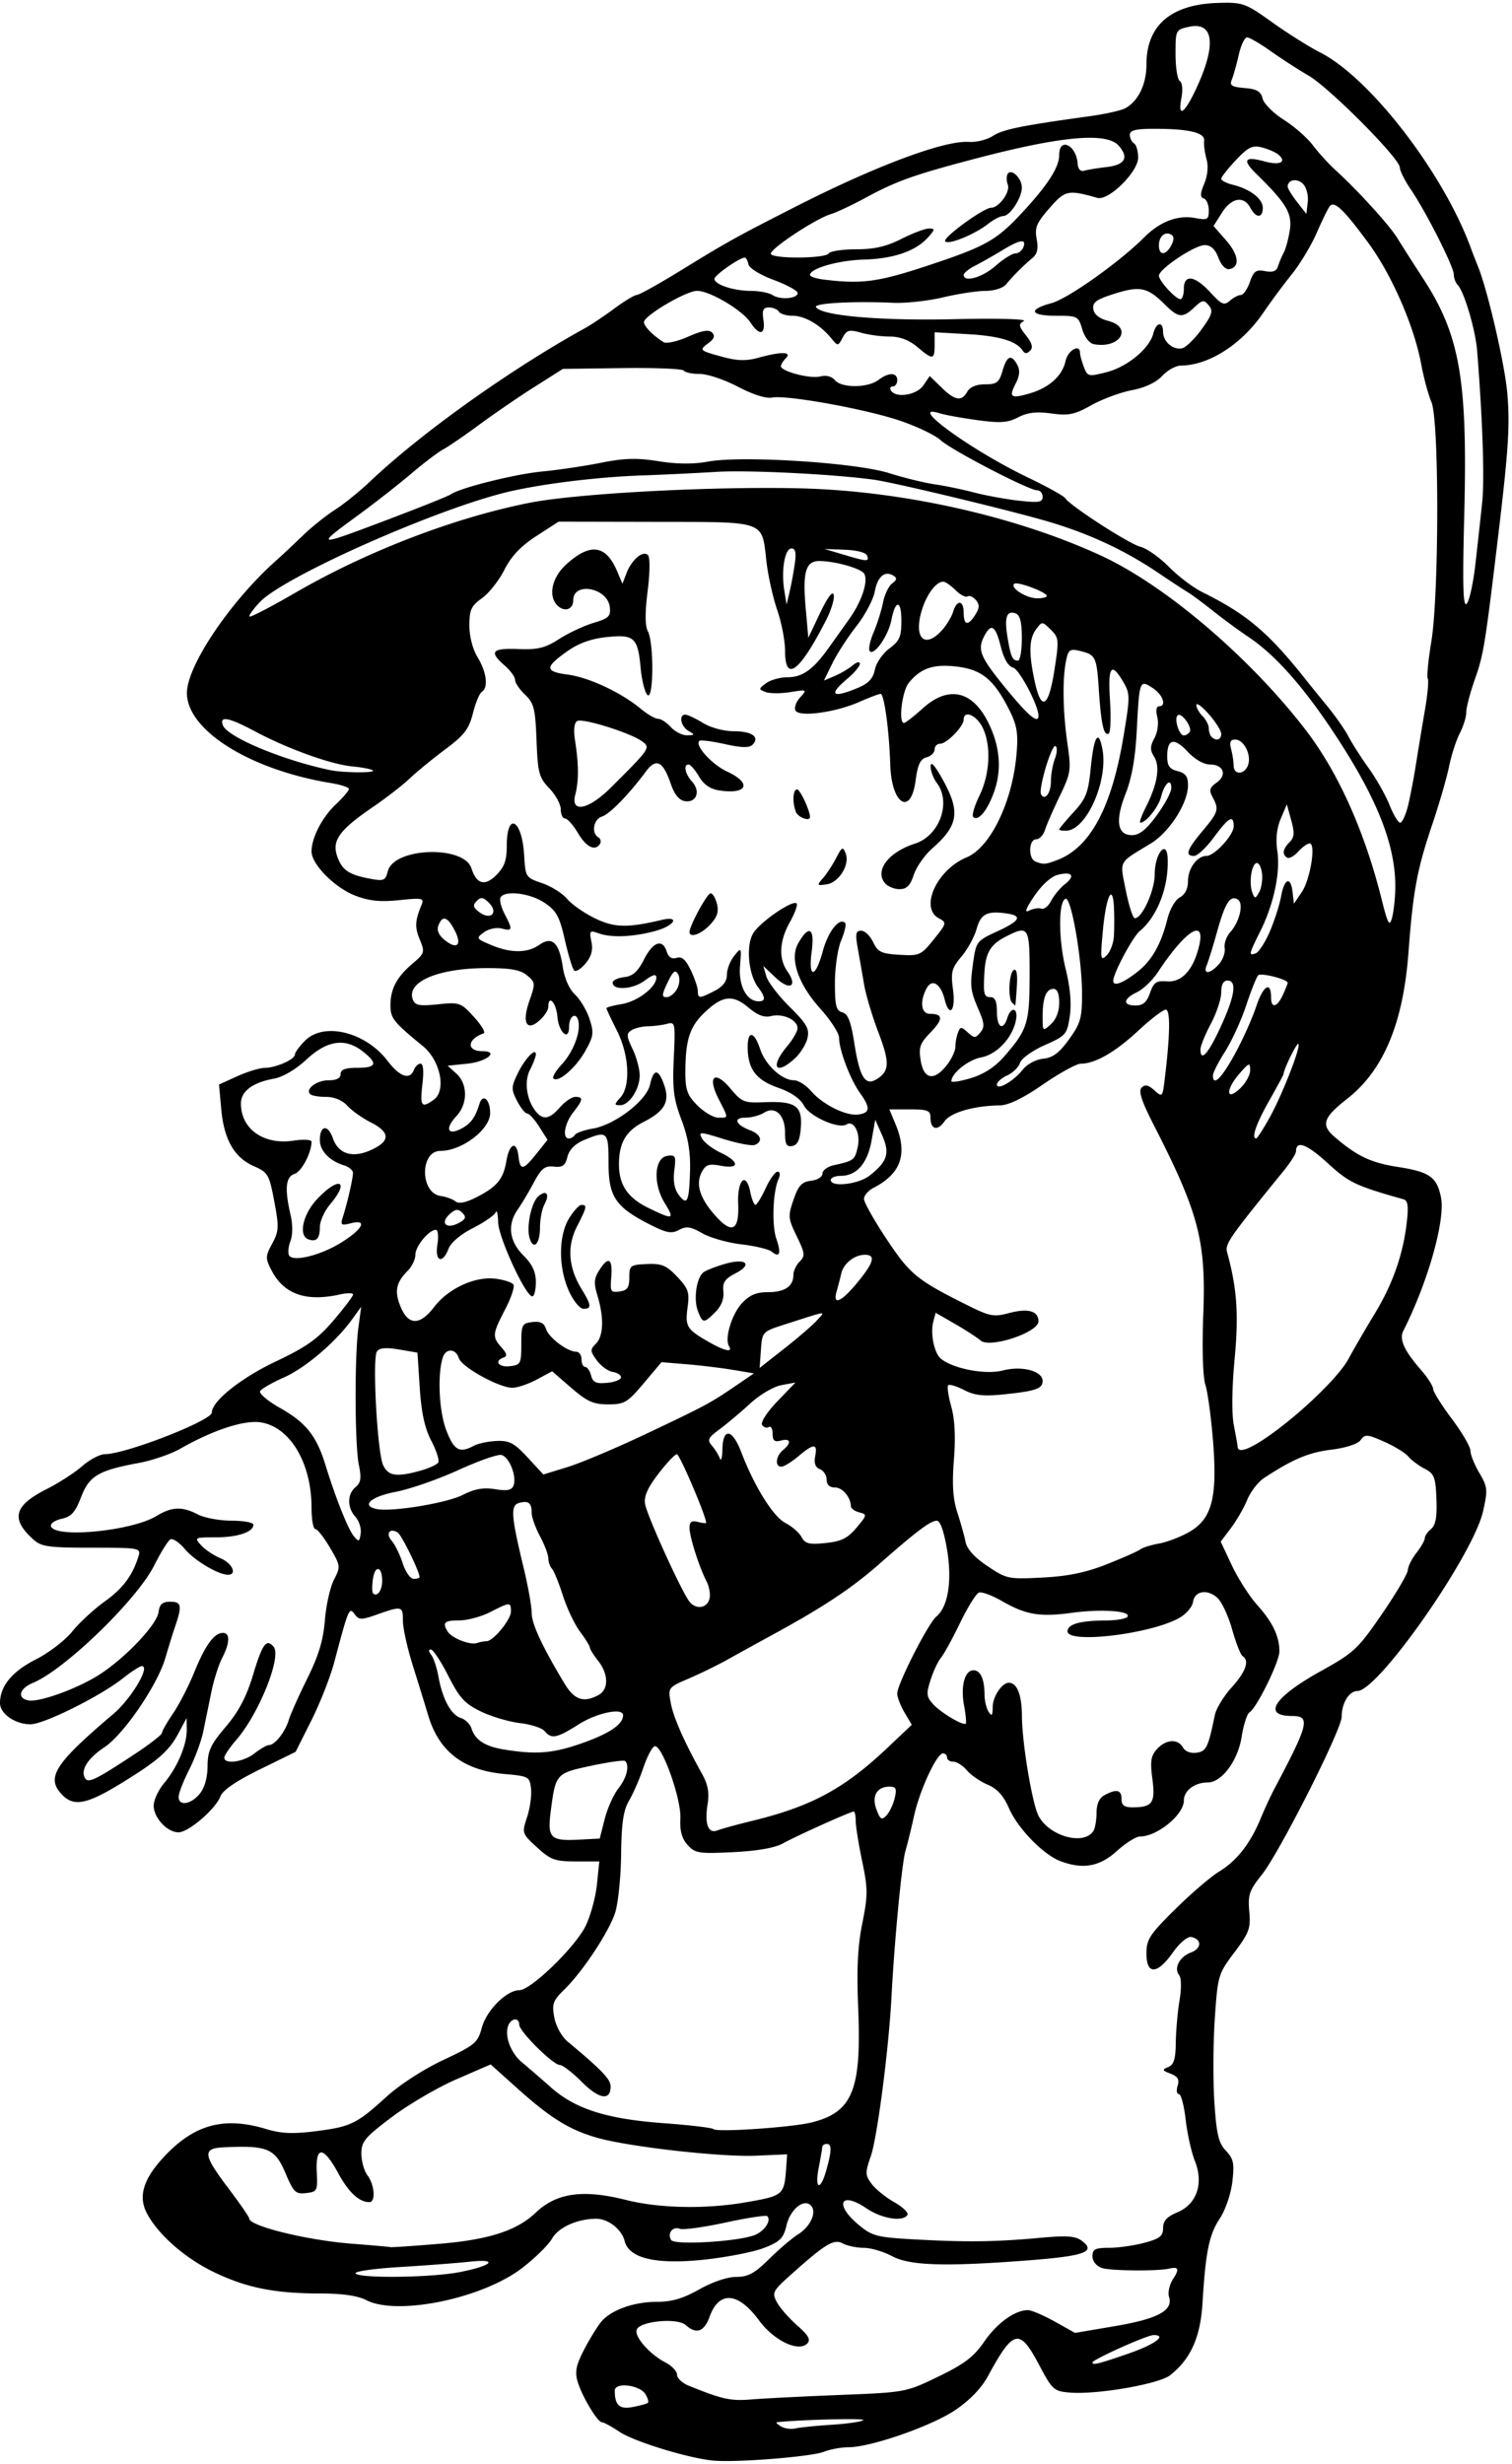 <?xml version="1.0"?>
<svg xmlns="http://www.w3.org/2000/svg" width="341.25" height="555.938" viewBox="0 0 341.25 555.938">
  <path d="M161.25 555.218c-5.423-.413-18.064-4.26-21.459-6.53-1.748-1.17-3.506-2.125-3.908-2.125-1.03 0-4.59-5.96-5.542-9.275-.628-2.192-.296-3.73 1.577-7.299 1.305-2.486 3.051-5.293 3.88-6.238 2.28-2.599 7.34-4.376 12.456-4.376 3.364 0 5.915-.75 9.57-2.812 2.958-1.67 6.344-2.813 8.331-2.813 2.687 0 4.152-.795 7.424-4.031 2.243-2.217 5.205-4.737 6.584-5.6 2.805-1.756 4.259-5.072 2.843-6.488-1.614-1.614-4.632.855-5.493 4.494-.686 2.901-1.439 3.66-5.02 5.065-2.316.91-8.324 2.1-13.35 2.644-10.988 1.192-17.173-.226-18.161-4.164-.667-2.658-3.713-5.047-6.425-5.04-4.23.012-8.504 1.921-9.933 4.438-.808 1.424-3.852 4.421-6.764 6.662-8.98 6.907-28.215 10.87-35.21 7.254-1.894-.98-5.354-1.486-10.182-1.49-10.431-.006-16.726-1.256-24.113-4.785-6.542-3.125-12.674-8.497-15.21-13.324-1.974-3.76-.827-7.64 3.714-12.566 6.887-7.472 13.65-9.336 23.275-6.415 3.292.999 5.98 1.116 11.033.482 7.991-1.004 9.342-1.657 16.02-7.752 2.993-2.73 8.39-6.225 12.864-8.327 7.146-3.358 7.778-3.887 8.69-7.27 1.06-3.94 5.59-8.474 8.465-8.474 2.599 0 12.682-9.78 14.982-14.533 1.1-2.274 2.243-6.473 2.538-9.332l.536-5.198h-5.3c-4.716 0-5.684-.35-8.757-3.167-3.418-3.131-3.442-3.207-2.248-6.825.664-2.012 1.065-4.912.89-6.443-.304-2.676-.532-2.803-5.94-3.282-9.277-.82-14.804-5.039-17.24-13.155-.685-2.287-2.255-7.37-3.488-11.293-1.233-3.924-2.242-8.46-2.242-10.079 0-3.385-.222-3.443-5.727-1.501-3.713 1.31-4.189 1.305-5.183-.055-1.211-1.656-1.365-1.291-4.571 10.8-.889 3.352-3.219 9.286-5.178 13.187l-3.563 7.094-8.086 3.97c-5.351 2.626-8.36 4.686-8.893 6.089-1.095 2.881-7.187 8.098-9.456 8.098-2.544 0-5.592-3.283-5.592-6.022 0-1.25 1.06-3.532 2.356-5.073 2.973-3.533 5.156-8.7 5.102-12.078l-.041-2.609-1.744 3.282c-2.183 4.106-4.493 6.163-12.491 11.12-8.067 5-11.082 5.668-13.71 3.04-3.915-3.915-2.013-6.972 11.435-18.38 4.02-3.409 8.41-10.78 6.421-10.78-.451 0-2.352 1.216-4.223 2.704-5.126 4.073-17.875 10.42-20.93 10.42-3.448 0-6.863-2.382-6.863-4.787 0-3.81 2.722-7.13 8.056-9.83 2.935-1.484 6.633-4.313 8.219-6.287 1.586-1.973 4.883-5.024 7.327-6.78 4.17-2.997 6.319-5.875 7.675-10.284.554-1.802.143-1.875-10.563-1.875-9.802 0-11.387-.224-13.201-1.865-5.166-4.672-4.368-7.634 3.068-11.385 2.688-1.357 6.274-3.677 7.967-5.155 1.694-1.48 4.014-2.694 5.156-2.701 4.714-.027 24.108-7.589 24.108-9.4 0-2.544 6.57-7.79 14.401-11.5 6.975-3.305 9.469-5.075 13.049-9.266 2.434-2.85 4.426-5.485 4.426-5.857 0-.372-1.372-.371-3.047.002-7.573 1.685-12.578-.08-15.332-5.404-1.444-2.792-1.435-3.182.13-6.09 1.511-2.805 1.555-3.727.459-9.54-1.145-6.064-1.41-6.52-4.618-7.935-4.417-1.95-6.724-5.99-7.348-12.87l-.503-5.541 4.114-1.866c2.262-1.027 5.043-1.876 6.179-1.887 2.571-.026 6.84-1.915 6.84-3.027 0-.456 1.036-1.865 2.302-3.13 4.258-4.259 13.634-1.95 18.618 4.584 2.748 3.603 5.024 4.379 5.929 2.02.297-.773.975-1.406 1.507-1.406.61 0 .763 1.731.413 4.688-.586 4.949-.193 5.466 2.601 3.423 2.84-2.077 1.448-8.84-2.483-12.06-6.664-5.459-7.324-6.288-7.324-9.204 0-3.718 1.414-6.388 4.996-9.43 2.712-2.304 2.795-2.577 1.632-5.384-1.172-2.828-1.1-4.256.396-7.888.612-1.487.152-1.582-5.038-1.04-4.27.446-6.767.193-9.898-1.002-4.637-1.771-9.9-7.076-9.9-9.978 0-3.092 2.4-7.735 5.509-10.66 1.61-1.514 2.928-3.06 2.928-3.433 0-.374-1.793-.972-3.984-1.329-18.31-2.983-32.579-11.894-32.579-20.346 0-6.102 9.737-20.584 20.008-29.759 1.465-1.308 4.256-3.92 6.2-5.803 1.946-1.882 5.177-4.468 7.18-5.746 2.004-1.278 5.587-4.168 7.961-6.42 11.507-10.92 31.646-25.282 48.469-34.567 1.401-.773 4.4-2.777 6.662-4.453 2.263-1.675 4.534-3.046 5.048-3.046.513 0 4.985-2.492 9.937-5.537 10.573-6.5 12.279-7.448 25.88-14.376 18.049-9.193 33.588-15.002 39.133-14.63 1.68.114 4.123-.495 5.43-1.35 2.23-1.463 6.488-2.33 21.782-4.437 3.49-.48 7.122-1.289 8.07-1.796 2.944-1.576 4.803-5.416 4.803-9.92 0-8.822 5.567-13.569 16.255-13.86 5.514-.15 6.066.05 12.148 4.394 3.505 2.503 8.356 5.555 10.781 6.781 11.215 5.673 27.725 27.043 33.954 43.95.38 1.03 1.16 3.044 1.735 4.473 2.143 5.337 5.942 21.716 6.54 28.194.667 7.238.314 12.872-2.035 32.489-2.952 24.658-3.296 26.775-5.233 32.256-1.077 3.045-1.96 6.42-1.963 7.5-.003 1.08-.661 3.22-1.463 4.756-.8 1.536-1.89 4.91-2.422 7.5-.531 2.588-2.225 8.432-3.763 12.986-3.472 10.28-4.357 15.037-5.405 29.037-1.193 15.943-5.643 26.547-13.825 32.95-5.412 4.234-5.973 5.903-2.882 8.571 5.032 4.344 8.218 5.862 14.287 6.807 7.193 1.12 8.819 2.258 9.756 6.83 1.04 5.075-2.914 19.124-8.48 30.125-.985 1.948.142 4.444 4.027 8.917 1.472 1.694 2.68 3.592 2.685 4.219.006.627 1.904 3.662 4.22 6.746 2.314 3.083 4.208 6.329 4.208 7.212s.904 3.137 2.009 5.01c1.855 3.145 1.92 3.8.842 8.614-2.212 9.887-23.647 40.552-28.365 40.58-1.885.01-3.547 2.728-3.552 5.806-.005 2.921-14.031 30.653-18.043 35.672-2.802 3.507-3.148 4.523-2.808 8.254.345 3.797-.016 4.79-3.358 9.238-3.657 4.867-3.761 5.218-4.425 14.95-.373 5.481-.417 13.946-.098 18.81.478 7.277.94 9.227 2.605 11 1.733 1.844 1.941 2.854 1.448 7.02-.325 2.739-1.562 6.356-2.83 8.272-2.41 3.643-3.206 7.524-3.897 19.03-.467 7.762-2.666 12.676-7.306 16.326-2.557 2.011-16.589 4.433-22.69 3.917-3.546-.3-3.92-.637-6.85-6.177-4.473-8.46-5.8-8.171-11.616 2.531-1.45 2.668-4.108 5.414-7.37 7.613-5.345 3.603-19.06 8.371-24.079 8.371-1.613 0-4.12.464-5.572 1.03-2.802 1.095-19.165 2.421-24.67 2.001zm26.577-8.116c3.531-.226 6.695-.697 7.031-1.046.447-.463-14.046-.104-19.546.485-.257.028.161.448.93.934.77.487 2.246.694 3.281.462 1.036-.232 4.773-.608 8.304-.835zm-41.61-4.938c.24-.208-.014-1.097-.563-1.975-1.31-2.09-6.904-2.734-6.904-.794 0 3.318 1.059 4.283 4.07 3.711 1.628-.31 3.157-.733 3.397-.942zm43.414-1.78c14.695-.58 14.833-.606 22.163-4.15 5.87-2.84 7.98-4.445 10.335-7.868 2.887-4.196 6.931-7.116 9.855-7.116.799 0 3.522 1.156 6.052 2.568l4.6 2.568 9.056-1.54c9.673-1.646 13.129-3.526 12.15-6.612-.308-.97.118-2.797.946-4.061 1.433-2.188 1.202-2.79-.882-2.298-2.595.613-13.39.512-15.234-.142-1.247-.443-2.11-1.526-2.11-2.647 0-1.589.61-1.899 3.737-1.899 2.055 0 5.641-.509 7.969-1.131 3.492-.934 4.232-1.517 4.232-3.33 0-1.614.85-2.551 3.202-3.534 4.402-1.84 6.008-6.52 3.977-11.596-.787-1.966-1.723-6.167-2.082-9.335-.358-3.169-1.047-5.761-1.531-5.761s-.611-.847-.283-1.881c.447-1.408.05-2.092-1.577-2.719-1.918-.738-1.98-.916-.534-1.5 1.252-.506 1.654-1.804 1.696-5.485.031-2.652.408-6.93.837-9.509.453-2.718.423-5.13-.072-5.74-1.27-1.568.064-4.13 2.665-5.119 2.447-.93 2.476-3.017.05-3.488-.845-.164-2.6 1.318-4.142 3.496-3.536 4.997-5.956 5.09-5.956.228 0-3.203.706-4.288 6.526-10.032 3.59-3.543 8.037-7.352 9.883-8.467 3.938-2.376 7.005-6.282 9.318-11.865.915-2.207 2.316-5.244 3.114-6.749 7.804-14.71 8.237-16.483 4.027-16.483-6.834 0-4.098-4.263 6.507-10.139 7.44-4.122 8.352-4.973 13.755-12.84 3.183-4.635 5.82-9.108 5.86-9.94.04-.834.916-2.588 1.947-3.899 1.032-1.31 1.875-2.793 1.875-3.293s.642-1.441 1.426-2.092c1.037-.86 1.366-2.705 1.206-6.757-.196-4.952-.493-5.715-2.666-6.839-1.345-.695-2.998-1.93-3.673-2.743-.675-.814-3.128-2.32-5.45-3.347-3.828-1.693-4.326-1.729-5.313-.378-.656.896-3.315 1.767-6.67 2.184-5.116.637-8.626 2.118-15.141 6.386-1.327.87-3.029 3.077-3.782 4.905-.754 1.828-2.411 4.702-3.683 6.387l-2.312 3.063 2.528 5.375c1.39 2.955 3.968 6.978 5.727 8.938 3.476 3.873 4.99 7.05 4.99 10.464 0 2.344-5.097 12.723-6.75 13.745-.549.338-1.348 2.838-1.777 5.554-.85 5.371-4.495 10.266-7.647 10.266-2.973 0-5.388 1.833-5.388 4.089 0 3.187-6.005 8.099-9.902 8.099-.874 0-3.223 1.477-5.221 3.281-3.9 3.524-7.635 4.197-12.706 2.288-3.897-1.467-9.626-7.347-11.631-11.938-1.235-2.828-2.67-4.413-4.82-5.324-1.685-.714-3.797-2.172-4.695-3.24-.897-1.068-2.268-1.942-3.047-1.942-.778 0-1.415-.422-1.415-.938a.932.932 0 00-.922-.937c-1.408 0-5.25 8.28-6.523 14.062-.625 2.836-1.505 6.422-1.955 7.97-.814 2.795-2.486 20.271-3.14 32.812-.614 11.787-3.203 31.783-4.66 35.999-1.304 3.769-1.291 4.308.152 6.264.869 1.178 3.167 3.044 5.108 4.147 1.941 1.103 3.288 2.398 2.992 2.876-1.013 1.638-5.79.87-9.267-1.49-5.842-3.964-7.296-.885-1.758 3.725 3.043 2.533 4.103 2.815 12.354 3.281 11.738.664 18.478.59 28.244-.306 6.478-.595 8.32-.468 9.844.682 3.196 2.41.56 3.382-11.775 4.341-19.082 1.484-27.075 1.246-31.126-.926-1.924-1.03-4.794-1.875-6.376-1.875-1.583 0-3.706-.443-4.72-.985-2.03-1.087-3.891.037-11.83 7.145-3.979 3.562-4.183 3.969-3.06 6.094.662 1.253 2.722 3.613 4.577 5.246 2.575 2.266 3.116 3.232 2.287 4.085-1.964 2.022-7.54-.653-10.901-5.23-4.687-6.384-9.005-6.708-11.128-.836-1.245 3.441-3 4.06-5.406 1.906-1.887-1.69-10.31-.9-11.053 1.035-.601 1.567 2.89 5.543 6.526 7.435 1.418.738 2.578 1.974 2.578 2.747 0 .772 1.16 1.874 2.579 2.448 7.723 3.126 9.478 3.509 14.296 3.114 2.836-.232 11.81-.685 19.944-1.006zm64.881-9.272c6.078-2.087 9.035-4.237 5.828-4.237-1.454 0-13.777 5.53-13.777 6.182 0 .662 1.238.359 7.95-1.945zm-150.84-18.432c7.458-1.438 9.054-3.098 2.265-2.356-2.835.31-9.888.848-15.672 1.196-5.784.348-10.294.992-10.023 1.432.72 1.164 16.96.976 23.43-.272zm-4.547-6.394c11.225-.93 17.518-2.965 21.812-7.058 4.657-4.438 10.676-5.282 20.315-2.848 7.613 1.922 18.134 2.115 27.3.5 8.32-1.465 8.449-1.58 8.904-7.974l.2-2.812-7.031.305c-8.03.349-29.078-2.048-36.076-4.107-6.178-1.818-10.331-4.403-17.724-11.029l-6.087-5.455-7.688 3.331c-4.229 1.833-10.793 5.669-14.588 8.525-6.12 4.607-6.9 5.54-6.9 8.273 0 1.694.62 3.899 1.377 4.9 1.605 2.122 1.889 6.038.437 6.038-2.333 0-4.672-2.175-7.062-6.565-3.317-6.095-5.126-6.182-4.823-.232.217 4.247.106 4.467-2.403 4.755-2.369.272-2.83-.174-4.652-4.485-2.37-5.61-4.08-6.32-14.045-5.832-4.743.231-4.558 1.69 1.172 9.26 2.578 3.405 4.687 6.465 4.687 6.8 0 1.687 12.95 4.882 22.969 5.668 4.64.363 8.648.718 8.906.787.258.07 5.208-.266 11-.745zm71.141-1.953c2.234-.849 3.893-3.299 2.905-4.287-.274-.274-4.52.373-9.436 1.438s-9.553 1.7-10.304 1.412c-1.616-.62-2.883 1.027-1.952 2.535.742 1.2 14.924.37 18.787-1.098zm16.247-14.724c1.227-4.416 1.239-5.859.05-5.859-.516 0-.956.316-.979.703-.022.387-.388 2.496-.811 4.688-.952 4.92.403 5.285 1.74.468zm-3.317-10.716c9.239-2.321 11.265-7.31 10.49-25.83-.365-8.707-.113-13.901.924-19.059 1.281-6.37 1.278-7.797-.029-14.062-.8-3.835-1.455-7.922-1.455-9.083 0-1.16-.201-2.109-.446-2.109-.724 0-12.908 5.48-15.961 7.18-1.818 1.012-5.796 1.712-11.25 1.98-7.75.382-8.588.25-10.275-1.616-1.306-1.445-1.78-3.17-1.637-5.96.227-4.454-4.193-16.83-5.826-16.313-.557.177-1.7 2.365-2.539 4.862-.84 2.497-2.285 5.824-3.212 7.393-1.293 2.19-1.713 5.045-1.802 12.273-.064 5.181-.69 11.104-1.389 13.162-1.504 4.427-7.327 13.193-11.424 17.198-2.575 2.517-2.834 3.243-2.258 6.317.374 1.99 1.668 4.318 3.03 5.451 7.644 6.36 9.675 8.476 9.675 10.087 0 3.31-2.574 2.912-6.49-1.004-2.102-2.102-4.333-3.823-4.958-3.823-1.534 0-9.177-7.58-9.177-9.101 0-1.67-1.812-1.526-2.474.197-.896 2.335.544 6.193 3.102 8.313 1.326 1.099 4.264 3.638 6.528 5.643 5.526 4.893 12.61 7.139 25.505 8.084 5.846.429 10.877 1.027 11.18 1.33.764.765 17.707-.389 22.168-1.51zm-46.724-68.448c.615-2.419 2.012-5.534 3.104-6.923 1.876-2.385 2.555-5.141 1.52-6.175-.255-.256-3.696.222-7.644 1.064-7.972 1.699-8.055 1.791-9.15 10.252-.788 6.091-.111 6.768 6.422 6.424l4.63-.243 1.118-4.399zm110.301 2.684c.384-.604.705-2.454.713-4.112.01-2.01.618-3.337 1.827-3.984 2.705-1.448 3.812-1.185 3.812.904 0 1.424.62 1.872 2.578 1.861 4.406-.024 5.096-1.036 4.381-6.425-.525-3.959-.334-5.2 1.031-6.71 2.021-2.232 4.735-2.399 5.876-.36.497.889 1.735 1.363 3.062 1.172 2.211-.316 2.604-1.126 4.142-8.546.297-1.43 2.006-4.224 3.798-6.207 3.187-3.528 4.064-6.05 2.45-7.047-.444-.275-1.503-2.98-2.354-6.014-.851-3.033-2.355-6.245-3.342-7.139-2.27-2.054-5.131-1.559-5.492.95-.152 1.058-1.47 2.628-2.93 3.49-6.235 3.684-25.387 6.034-25.387 3.116 0-1.607 2.881-2.424 8.616-2.44 2.419-.008 4.63-.39 4.914-.849.816-1.32-5.922-1.79-12.575-.88-7.206.987-10.35.455-15.784-2.67-2.226-1.281-4.561-2.132-5.19-1.89-.628.24-2.543 3.333-4.256 6.873-1.713 3.539-3.649 7.067-4.301 7.84-.653.774-1.704 3.015-2.336 4.981-1.01 3.148-.941 3.803.583 5.487 1.744 1.927 6.809 4.93 7.366 4.367.165-.167-.016-2.025-.401-4.129-.797-4.346.164-7.893 2.14-7.893 1.569 0 2.468 1.976 2.488 5.467.007 1.376.423 3.135.923 3.908.711 1.1.912.86.923-1.105.014-2.343 2.093-5.458 3.644-5.458 1.847 0 2.935 2.747 2.95 7.454.02 6.111 2.325 19.915 3.778 22.63 2.456 4.589 10.227 6.7 12.353 3.358zm-77.086-2.26c13.45-3.271 20.823-7.25 30.632-16.527l5.462-5.167-1.64-2.779c-.903-1.528-1.641-3.462-1.641-4.296 0-2.079 6.989-15.821 8.818-17.34 2.675-2.22 3.609-8.095 2.413-15.183-.68-4.035-1.536-6.452-2.283-6.452-1.438 0-4.526 2.318-12.924 9.702-6.316 5.552-12.679 9.775-24.149 16.026-3.352 1.826-7.896 4.33-10.099 5.565-2.202 1.234-6.146 3.165-8.764 4.291-4.726 2.033-4.754 2.07-4.133 5.497.59 3.263 3.022 8.778 7.084 16.071 1.305 2.342 1.652 4.225 1.246 6.761-.73 4.561.114 6.792 2.252 5.954.898-.353 4.375-1.308 7.726-2.123zm32.246-5.166c.495-2.118.286-2.578-1.175-2.578-2.865 0-4.083 2.165-2.927 5.205.85 2.237 1.179 2.425 2.247 1.285.689-.733 1.523-2.494 1.855-3.912zm-156.88-.937c1.118-1.34 1.771-3.611 1.79-6.227.027-3.475.667-4.866 4.102-8.907 2.893-3.404 4.658-6.74 6.106-11.538 2.186-7.244 3.08-8.477 4.716-6.506 1.848 2.228-3.358 15.166-8.46 21.023-1.475 1.693-2.682 3.486-2.682 3.984 0 1.59 4.351.97 6.818-.97 1.311-1.031 2.78-1.875 3.263-1.875 1.315 0 3.667-2.97 4.456-5.625.383-1.29 2.265-5.51 4.183-9.379 2.563-5.173 3.617-8.659 3.979-13.167.27-3.373 1.194-7.49 2.053-9.151 1.515-2.93 1.488-3.142-.904-7.223-1.355-2.313-2.845-4.205-3.312-4.205-.467 0-.849-2.166-.849-4.813 0-10.089-4.838-18.217-11.46-19.253-3.716-.582-10.791 1.734-18.162 5.945-2.113 1.207-6.332 2.654-9.375 3.215-9.096 1.677-11.191 2.92-13.028 7.729-1.296 3.393-2.19 4.386-4.382 4.868-1.515.333-2.594 1.094-2.398 1.691.902 2.75 18.197 1.078 23.76-2.296 3.526-2.139 5.83-2.23 9.391-.373 1.477.77 4.9 1.403 7.608 1.406 2.707.003 4.922.413 4.922.91 0 1.654-3.569 2.846-8.522 2.846-4.757 0-4.849.05-3.275 1.79.89.983 2.855 2.3 4.364 2.926 2.636 1.091 3.848 3.721 1.715 3.721-2.21 0-7.542-3.17-9.753-5.798-1.278-1.518-2.76-2.492-3.291-2.163-.533.329-2.177 2.994-3.655 5.922-3.907 7.739-20.175 23.475-27.335 26.44-3.048 1.264-3.646 3.39-1.108 3.946 2.408.528 11.158-2.628 16.096-5.805 5.91-3.802 12.989-11.274 13.361-14.104.236-1.793.86-2.344 2.652-2.344 2.532 0 2.697.864 1.074 5.625-.527 1.547-1.506 4.705-2.176 7.019-1.781 6.146-9.405 17.307-13.819 20.228-3.758 2.487-5.413 5.167-4.3 6.966.71 1.15 2.398.332 11.018-5.345 3.48-2.293 6.328-4.499 6.328-4.903 0-.404 1.122-2.375 2.492-4.38 1.37-2.006 3.52-6.179 4.776-9.272 2.488-6.125 4.509-8.907 6.472-8.907 1.664 0 1.597 2.256-.17 5.673-.787 1.521-1.883 4.98-2.436 7.687l-1.815 8.867c-.446 2.17-1.88 6.058-3.19 8.64-1.308 2.583-2.379 5.343-2.379 6.134 0 2.129 2.727 1.742 4.74-.672zm86.552-11.526c6.077-2.171 9.02-4.204 9.02-6.232 0-1.76-5.889-.55-9.995 2.054-4.957 3.144-6.174 3.387-7.71 1.536-.582-.702-3.096-1.517-5.586-1.812-2.49-.295-6.468-1.479-8.84-2.631-3.602-1.75-4.806-3.07-7.324-8.031-1.657-3.265-3.423-5.937-3.925-5.937-.561 0-.54.452.056 1.172.533.645 1.274 2.86 1.647 4.922.92 5.092 2.846 8.655 5.056 9.357 1.01.32 2.086 1.367 2.39 2.325.84 2.646 3.052 4.085 7.359 4.79 7.331 1.198 11.177.872 17.852-1.513zm3.457-10.773c2.342-1.254 2.315-4.701-.062-7.723-1.031-1.31-1.875-2.662-1.875-3.001 0-.34-1.002-1.961-2.226-3.602-1.224-1.642-2.963-5.305-3.865-8.141-.902-2.836-2.01-5.557-2.462-6.047-.452-.49-.822-1.55-.822-2.358 0-.806-.844-3.04-1.875-4.965-1.031-1.924-1.875-4.273-1.875-5.22 0-2.29-.69-2.862-2.793-2.312-2.04.534-1.886 2.81.996 14.752.988 4.095 1.797 8.638 1.797 10.096 0 2.474 2.379 7.58 7.44 15.976 2.196 3.64 4.276 4.335 7.622 2.545zm-25.253-12.154c1.519 0 5.504-4.85 5.504-6.7 0-2.166-.184-2.16-4.688.137-2.021 1.031-5.169 1.875-6.994 1.875-3.361 0-3.867.498-2.575 2.531.95 1.494 5.031 3.082 6.599 2.567.687-.226 1.656-.41 2.154-.41zm50.35-9.744c.187-.964-.122-2.647-.685-3.74-1.679-3.257-3.849-10.056-3.849-12.056 0-1.405.464-1.745 1.875-1.376 1.031.27 1.875.355 1.875.19 0-1.459-5.98-15.462-6.602-15.462-.446 0-2.34 2.002-4.209 4.449-2.432 3.184-3.275 5.116-2.968 6.797.514 2.814 8.355 20.019 10.06 22.073 1.55 1.868 4.07 1.378 4.504-.875zm-73.909-3.85c0-3.336-1.603-3.686-2.077-.454-.227 1.544-.215 3.005.026 3.246.91.91 2.051-.644 2.051-2.792zm8.438-.86c0-1.266-4.047-9.525-4.937-10.075-1.802-1.114-2.767.247-1.337 1.887.742.851 1.857 3.13 2.478 5.063.62 1.934 1.729 3.516 2.462 3.516.733 0 1.333-.176 1.333-.391zm155.156-2.925c3.61-1.432 7.001-2.937 7.538-3.346.537-.408 2.415-.996 4.175-1.306 1.759-.31 4.79-1.458 6.736-2.552 5.211-2.928 6.494-7.696 5.493-20.418-.426-5.414-1.209-11.204-1.74-12.867-.577-1.81-.766-8.211-.47-15.945.63-16.502-1.008-22.761-11.16-42.623-2.79-5.46-3.52-7.71-2.754-8.476.767-.767 1.529-.605 2.871.61 1.781 1.611 1.84 1.55 2.325-2.413 1.239-10.12 1.325-15.786.24-15.786-.603 0-3.41 2.152-6.238 4.782-5.174 4.812-9.696 7.406-12.913 7.406-.956 0-4.8 2.11-8.543 4.687-4.554 3.138-7.787 4.701-9.776 4.729-5.841.08-11.063 1.591-12.477 3.611-1.589 2.268-3.151 1.824-3.151-.895 0-1.556-.672-1.82-4.64-1.82h-4.64l1.36 3.252c2.84 6.8 1.318 11.234-4.97 14.477-1.16.598-2.11 1.716-2.11 2.485 0 .769 2.31 4.867 5.134 9.108 5.278 7.926 6.757 9.14 17.998 14.766 5.23 2.618 6.148 2.801 9.51 1.896 4.354-1.173 6.733-.522 6.733 1.843 0 2.51-10.955 6.142-13.057 4.33-.81-.7-3.426-2.394-5.812-3.767l-4.338-2.495-.533 2.036c-.691 2.642.211 7.077 1.69 8.304 2.758 2.289 10.096 3.695 14.002 2.683 4.323-1.12 8.985.107 8.985 2.365 0 1.738-1.6 2.291-8.747 3.023-4.609.473-6.59.256-8.982-.981-1.688-.873-3.3-1.358-3.58-1.077-.282.281.03 2.443.69 4.805.804 2.87 1.003 6.84.6 11.98-.439 5.594-.23 8.834.768 11.905.754 2.32 1.592 5.325 1.862 6.678.319 1.599 2.053 3.506 4.956 5.448 4.321 2.893 4.721 2.975 12.433 2.575 5.776-.3 9.775-1.13 14.532-3.017zm-56.542-8.222c2.407-2.858 2.436-3.014.648-3.462-1.03-.258-1.89-.89-1.91-1.406-.084-2.104-1.906-4.219-3.635-4.219-1.183 0-1.843-.636-1.843-1.775 0-.976-.68-2.036-1.513-2.355-1.024-.393-1.369-1.335-1.067-2.913.562-2.942-.304-2.94-3.811.012-1.532 1.289-3.252 2.343-3.822 2.343-1.506 0-1.27-2.389.37-3.75 1.982-1.645 1.746-2.725-.469-2.146-1.45.38-1.875.029-1.875-1.55 0-1.121-.393-1.796-.873-1.5-.48.297-1.162.071-1.515-.5-.355-.575 1.192-2.947 3.45-5.294l4.094-4.254-3.18.594c-1.77.331-4.886 2.166-7.03 4.142-2.12 1.951-5.22 4.557-6.89 5.792-2.633 1.944-2.868 2.44-1.764 3.715.702.808 1.509 2.103 1.793 2.876.284.774.55-.175.591-2.109.102-4.865 2.237-4.549 4.213.624 2.976 7.793 7.22 14.619 9.975 16.044 1.488.769 3.139 2.208 3.668 3.197.803 1.5 1.705 1.724 5.419 1.343 3.558-.364 4.963-1.059 6.976-3.45zm-113.07-2.441c-1.905-2.104-1.895-5.136.021-6.727 1.19-.987 1.344-2.037.734-5.036-.92-4.536-.984-24.39-.098-30.977l.63-4.687-2.028 2.812c-3.724 5.165-10.535 10.976-15.387 13.129-2.64 1.172-5.066 2.56-5.39 3.083-.324.524 1.688 2.238 4.47 3.808 5.86 3.307 8.225 6.261 10.241 12.793 2.34 7.576 5.126 14.567 6.443 16.165 1.092 1.326 1.26 1.258 1.535-.62.17-1.158-.357-2.843-1.171-3.743zm24.173-4.946c2.72-1.387 4.675-1.737 7.332-1.312 2.727.436 3.755.235 4.156-.81.803-2.091-.99-6.568-2.767-6.912-.86-.167-5.254 1.384-9.766 3.447-4.512 2.062-10.84 4.258-14.063 4.878-5.67 1.091-7.908 3.153-4.219 3.884 3.4.674 15.763-1.357 19.327-3.175zm-9.517-5.49c1.915-.532 3.724-1.359 4.02-1.838.296-.478-.405-2.678-1.558-4.887-1.485-2.845-2.247-6.333-2.614-11.963l-.517-7.946-4.174-.709c-2.94-.5-4.41-.368-4.976.446-1.068 1.536.086 22.754 1.393 25.622 1.133 2.487 3.03 2.774 8.426 1.275zm50.893-8.286c13.553-6.421 14.449-6.902 20.277-10.872l4.098-2.791-4.687-.788c-2.578-.433-7.271-1.003-10.428-1.267l-5.74-.48-4.016 4.762c-3.675 4.358-4.357 4.762-8.031 4.762-3.334 0-4.747-.633-8.327-3.732l-4.313-3.733-3.465 1.858c-1.906 1.021-4.382 1.857-5.502 1.857-3.018 0-11.45-4.66-12.091-6.683-.703-2.212-2.952-2.283-3.631-.114-1.232 3.934-.83 12.163.804 16.406 1.741 4.526 2.968 5.217 6.199 3.488.992-.531 3.332-1.023 5.2-1.094 2.853-.107 3.964.488 6.949 3.72l3.553 3.848 5.482-1.686c3.015-.927 10.966-4.285 17.67-7.46zm139.637 1.086c7.37-4.95 16.604-13.735 18.91-17.988 1.282-2.367 3.928-6.925 5.88-10.13 4.065-6.673 6.424-13.337 7.27-20.533.451-3.843.286-5.094-.71-5.376-10.907-3.09-12.292-3.752-17.176-8.216-4.681-4.278-7.092-5.157-7.092-2.586 0 .52-1.263 2.499-2.807 4.398-12.39 15.235-13.251 16.48-12.732 18.378 2.228 8.143 2.634 13.95 1.683 24.075-.615 6.54-.683 12.323-.177 14.905.454 2.32.845 4.536.867 4.922.08 1.36 2.322.678 6.084-1.85zM140.156 310.78c0-.515-.844-1.067-1.875-1.227-1.031-.159-2.637-1.325-3.57-2.591-1.533-2.084-1.555-2.44-.233-3.762 1.727-1.727 1.874-5.82.386-10.784-.907-3.027-.822-3.964.544-6.05 1.995-3.044 2.907-2.31 2.533 2.04-.258 2.992-.077 3.277 1.903 2.997 1.744-.248 2.187-.888 2.187-3.164 0-2.701.21-2.862 3.957-3.025 3.354-.146 4.397.29 6.839 2.853 2.507 2.633 2.815 3.513 2.373 6.776-.6 4.422-.238 5.053 4.463 7.776 3.784 2.192 5.82 2.67 4.878 1.146-1.056-1.709.598-7.216 2.919-9.719 1.704-1.839 3.22-2.485 5.828-2.485 3.816 0 5.774-1.312 5.774-3.87 0-.891.64-2.26 1.42-3.04 1.269-1.269 1.198-1.88-.666-5.715-1.955-4.024-2-4.544-.717-8.256 1.11-3.211 1.859-4.018 3.948-4.259 1.457-.168 2.578-.873 2.578-1.623 0-.729 1.16-1.58 2.578-1.89 4.504-.988 4.733-1.163 5.385-4.134.674-3.066-.854-6.099-2.544-5.054-1.78 1.1-8.331-1.82-9.612-4.283-.817-1.57-2.858-2.971-5.87-4.03-4.972-1.746-6.812-4.232-6.812-9.202 0-3.757 1.49-3.493 2.808.498 1.19 3.608 4.917 7.046 7.637 7.046.965 0 2.701 1.096 3.858 2.435 2.676 3.098 8.045 5.73 10.775 5.281 2.604-.428 2.651-1.51.215-4.931-2.18-3.06-4.668-9.658-4.668-12.375 0-1.02-1.893-3.958-4.206-6.532-5.036-5.601-6.98-11.286-5.038-14.74 2.42-4.304 3.772-3.553 3.074 1.706-.836 6.3.808 6.27 2.519-.045 1.196-4.415 3.731-7.594 5.025-6.3.289.289-.113 2.053-.893 3.92-.782 1.872-1.418 6.183-1.418 9.607 0 5.178.278 6.285 1.676 6.65 1.27.332 1.926 2.02 2.702 6.949 1.225 7.78 2.458 9.743 5.087 8.1 2.878-1.796 2.936-3.76.315-10.625-1.353-3.544-2.786-8.342-3.184-10.663-.398-2.32-1.045-6.011-1.436-8.203-.59-3.3-.46-3.984.762-3.984.811 0 2.03 1.16 2.706 2.578 1.069 2.238 1.853 2.615 5.954 2.855 4.514.264 4.857.11 7.739-3.476 2.925-3.64 2.959-3.783 1.128-4.763-4.375-2.341-.457-10.928 6.267-13.738 5.39-2.252 10.357-12.535 11.277-23.349.395-4.64.102-6.434-1.608-9.844-3.445-6.867-6.157-9.139-11.741-9.836-5.353-.669-8.256.3-10.983 3.667-1.517 1.873-2.367 9.031-1.072 9.031.324 0 2.224-1.477 4.221-3.281 5.76-5.204 11.162-4.066 14.758 3.109 2.639 5.266 3.13 10.507 1.446 15.447-1.486 4.362-3.676 7.064-4.808 5.932-.342-.343.3-2.524 1.43-4.846 2.407-4.957 2.67-11.506.62-15.47-1.408-2.724-4.194-3.823-4.194-1.655 0 1.546-3.811 5.452-5.32 5.452-.683 0-1.243.583-1.243 1.296 0 .714-.823 1.513-1.829 1.776-1.394.364-1.98 1.618-2.465 5.265-1.07 8.073-5.435 5.351-5.712-3.562-.239-7.691-1.371-16.025-2.178-16.025-.386 0-2.549.815-4.806 1.813-5.329 2.354-13.465 3.476-14.387 1.982-.375-.606.075-1.936.999-2.957 1.654-1.828 1.62-1.847-2.216-1.233-2.143.342-4.65.33-5.573-.027-1.583-.614-1.575-.724.144-1.99 1-.736 3.169-1.338 4.818-1.338 3.36 0 5.804-1.735 9.249-6.563 1.287-1.805 3.416-4.792 4.731-6.64 2.8-3.93 4.315-8.573 3.324-10.177-.73-1.18-6.498-2.81-10.081-2.848-3.071-.033-3.83 2.452-3.143 10.29l.617 7.031 2.678-5.625c1.695-3.56 2.819-5.048 3.06-4.055.21.864-.55 3.395-1.687 5.625-6.007 11.78-9.293 14.261-9.293 7.015 0-2.24-.792-6.377-1.761-9.193-.97-2.817-2.062-7.706-2.429-10.865-1.1-9.486.226-9.006-24.994-9.057l-21.938-.045-5.003 3.242c-3.52 2.28-5.662 4.542-7.225 7.627-1.223 2.412-3.5 5.295-5.061 6.407-2.425 1.726-2.839 2.623-2.839 6.153 0 2.48.749 5.36 1.872 7.202 2.02 3.313 2.446 6.826.94 7.757-.515.319-1.422 2.504-2.014 4.856-.897 3.563-1.942 4.922-6.263 8.147-2.852 2.13-6.468 5.091-8.034 6.582-1.566 1.49-5.283 4.373-8.26 6.406-7.57 5.167-9.313 7.562-8.078 11.104 1.098 3.149 2.61 4.18 7.467 5.09 3.053.573 3.432.41 3.962-1.698 1.349-5.376 17.202-5.922 18.875-.65 1.134 3.572 3.031 4.094 5.588 1.537 1.844-1.844 2.383-3.334 2.383-6.589 0-7.903 3.453-6.03 3.928 2.132.285 4.895.359 5.008 4.04 6.263 2.063.703 4.594 2.287 5.626 3.52 1.031 1.234 3.846 3.208 6.256 4.386 4.384 2.144 7.326 2.222 15.072.396 4.287-1.01 2.98 1.305-1.406 2.492-4.998 1.351-9.895 1.556-12.752.534-2.045-.732-2.165-.596-1.658 1.883.386 1.892-.003 3.326-1.335 4.913-1.034 1.234-2.186 1.945-2.56 1.582-.374-.364-1.319-3.47-2.1-6.902-1.206-5.302-1.897-6.562-4.592-8.378-3.228-2.176-8.889-2.877-9.908-1.228-.31.501.087 2.168.882 3.704 1.894 3.663 1.835 3.958-.665 3.331-1.182-.296-2.933.082-3.984.859-1.81 1.339-1.755 1.437 1.61 2.854 4.447 1.872 8.186 1.865 10.878-.02 2.892-2.026 4.477-.557 5.297 4.913.396 2.64 1.468 5.073 2.776 6.298 1.172 1.097 2.645 3.57 3.274 5.497 1.023 3.13.92 3.9-.976 7.274-2.117 3.767-6.122 7.21-7.17 6.164-.304-.304.52-1.709 1.83-3.121 2.634-2.84 4.352-7.3 3.795-9.846-.473-2.156-2.095-1.136-2.095 1.317 0 3.34-2.33 1.292-2.635-2.315-.268-3.168-2.053-5.065-2.053-2.183 0 .694-.854 2.034-1.897 2.978-2.985 2.701-4.113.642-2.372-4.33 1.386-3.959 1.365-4.194-.528-5.768-1.494-1.242-3.686-1.64-9.026-1.64-11.033 0-18.289 3.088-16.74 7.125.498 1.296 1.486 1.479 5.658 1.048 4.882-.503 5.16-.406 8.13 2.858 1.69 1.858 2.677 3.518 2.19 3.689-3.746 1.313-3.936 4.03-.282 4.03 3.833 0 1.017 2.355-3.362 2.812l-4.49.469 1.984 1.786c2.577 2.318 2.581 6.833.01 9.57-2.598 2.765-2.054 4.437.945 2.913 2.252-1.145 3.242-2.466 4.237-5.657.759-2.435 2.418-1.009 2.418 2.079 0 3.678-6.383 8.527-11.224 8.527-4.655 0-4.61 9.503.047 10.168 1.249.179 2.766.731 3.37 1.228.733.601 2.32.28 4.751-.959 4.62-2.357 6.041-4.086 6.727-8.183.665-3.975 2.31-4.63 2.719-1.082.384 3.338 1.043 3.25 4.07-.545l2.492-3.123-1.88-2.97c-1.035-1.634-2.251-2.971-2.703-2.971-.452 0-1.48-1.275-2.286-2.833-1.334-2.58-1.328-3.12.062-6.05 1.6-3.37 4.167-6.121 4.167-4.464 0 .52-.592 2.087-1.316 3.482-1.383 2.665-.763 6.89 1.391 9.487 1.585 1.91 3.067 1.625 5.375-1.028 1.12-1.29 2.673-2.344 3.45-2.344 1.868 0 1.783.64-.463 3.494-1.95 2.48-2.524 5.881-.992 5.881.485 0 1.108-.366 1.385-.814.277-.448 2.095-1.085 4.04-1.414 4.991-.847 12.11-6.314 12.9-9.906.803-3.656 1.9-3.643 3.184.039 1.329 3.812.154 5.93-4.648 8.38-3.993 2.037-5.565 4.77-5.542 9.635.021 4.579 1.979 7.475 6.576 9.728 5.687 2.787 6.067 2.677 3.74-1.087-2.684-4.344-2.351-10.21.604-10.631 1.838-.262 1.984.044 1.569 3.281-.299 2.329.029 4.222.943 5.444 1.955 2.615 2.39 1.745 2.602-5.196.133-4.356-.41-7.63-1.935-11.678-1.777-4.713-2.057-6.964-1.731-13.891.375-7.978.322-8.248-1.543-7.747-1.063.285-2.987.531-4.277.546-1.289.015-2.96.418-3.715.895-1.192.754-1.161 1.31.234 4.236.884 1.853 1.606 4.526 1.606 5.94 0 3.126-2.369 6.74-4.417 6.74-1.353 0-1.348-.166.053-1.715 2.368-2.616 2-9.65-.792-15.16-1.289-2.544-2.343-4.795-2.343-5.002 0-.208 1.537-.627 3.415-.932 3.591-.583 7.835-3.82 7.835-5.976 0-.904-.777-.697-2.685.714-2.662 1.967-7.16 2.228-7.16.415 0-.516 1.167-1.072 2.592-1.236 1.933-.222 3.07-1.235 4.472-3.984 2.057-4.031 4.187-4.766 5.137-1.772.407 1.282 1.143 1.744 2.23 1.399 1.18-.375 2.053.39 3.205 2.805.871 1.826 1.584 3.939 1.584 4.695 0 1.72.372 1.714 3.796-.056 1.88-.972 2.766-2.141 2.766-3.647 0-1.218.744-3.134 1.652-4.256 1.628-2.01 1.647-1.975 1.308 2.292-.357 4.484 1.49 7.978 4.217 7.978 1.598 0 1.558-.935-.137-3.173-2.243-2.963-2.799-9.6-1.03-12.3 1.707-2.604 8.856-7.473 9.714-6.615.3.3-.372 2.182-1.495 4.18-2.404 4.278-2.611 8.24-.58 11.139 2.39 3.413.553 4.436-2.613 1.456l-2.821-2.655.688 2.343c.379 1.29 2.748 4.385 5.265 6.879 3.839 3.803 4.487 4.937 4.018 7.03-.308 1.374-1.596 3.447-2.862 4.607-4.344 3.978-5.647 1.906-1.73-2.749 1.289-1.532 2.344-3.371 2.344-4.087 0-1.855-3.321-3.386-5.927-2.732-1.58.397-3.067-.161-5.192-1.95-3.573-3.006-5.94-2.679-10.111 1.4-3.149 3.078-4.083 6.134-4.083 13.354 0 3.881.45 5.092 2.74 7.383 1.508 1.507 3.617 2.74 4.688 2.74 2.363 0 2.358.265.076-4.211-2.624-5.147-.89-6.623 2.712-2.31 2.513 3.01 3.055 3.226 7.615 3.037 6.995-.289 8.588.803 8.236 5.646-.208 2.844-.735 4.001-1.926 4.227-1.306.248-1.641-.35-1.641-2.924 0-4.076-2.185-6.183-4.75-4.58-.983.613-2.872 1.115-4.199 1.115-2.844 0-2.247 1.586 1.071 2.848 2.459.934 2.965 2.563 1.028 3.306-.673.259-3.826-.34-7.007-1.33-5.41-1.684-5.726-1.693-4.902-.153.485.906 2.373 2.355 4.195 3.22 4.314 2.047 4.362 3.765.083 2.962-2.688-.504-3.41-.271-4.298 1.39-1.445 2.7-.509 5.83 2.908 9.722 3.858 4.393 5.54 3.599 5.286-2.497-.227-5.471 1.788-7.437 2.74-2.673.319 1.591.843 2.882 1.165 2.869.323-.014 1.36-1.701 2.304-3.75.945-2.05 2.15-3.726 2.679-3.726.57 0 .661.667.225 1.64-1.285 2.867-1.56 10.446-.49 13.515 1.147 3.29.75 4.369-1.062 2.881-.657-.539-3.726-1.276-6.82-1.637-3.093-.362-7.072-1.488-8.84-2.503-2.627-1.506-3.59-1.645-5.254-.754-1.69.905-2.82.692-6.628-1.245-7.706-3.923-9.279-6.27-9.273-13.85.006-7.126-.266-7.38-5.533-5.18-2.043.854-3.34 2.163-3.746 3.782-.5 1.991-1.102 2.424-3.074 2.21-2.029-.22-2.81.4-4.508 3.574-1.13 2.112-2.756 4.843-3.614 6.068-2.413 3.445-1.964 7.178 1.252 10.393 2.029 2.03 2.812 3.706 2.812 6.022 0 1.765-.357 3.209-.793 3.209-1.516 0-7.644-13.289-7.718-16.737-.041-1.88-.292-2.88-.557-2.219-.265.66-2.568 2.258-5.118 3.55-2.772 1.404-4.99 3.278-5.514 4.659-1.362 3.582-3.14 2.895-2.513-.972.293-1.804.137-3.281-.346-3.281-1.579 0-4.628 3.706-4.628 5.625 0 1.031-.771 2.645-1.713 3.587-2.67 2.671-3.067 4.69-1.607 8.184 1.754 4.199 4.352 4.208 7.541.027 3.192-4.185 9.22-6.974 13.834-6.403 1.938.24 3.775.843 4.082 1.34.307.496-.54 3.02-1.884 5.607-2.89 5.57-2.944 6.161-.8 8.58 1.202 1.358 1.327 1.961.468 2.262-2.224.778-1.164 2.252 1.407 1.956 2.429-.28 2.578-.567 2.578-4.984 0-4.38.164-4.706 2.497-4.976 1.815-.21 2.658.216 3.084 1.557.626 1.971 4.824 5.138 6.812 5.138.66 0 1.2.773 1.2 1.719 0 .945.373 1.718.829 1.718.455 0 1.056.873 1.335 1.94.407 1.557 1.123 1.88 3.625 1.64 1.715-.164 3.118-.72 3.118-1.236zm17.344-15c-1.013-2.665-.295-7.539 1.285-8.715.582-.433 2.736-1.276 4.785-1.872 4.795-1.397 6.432.048 2.41 2.127-2.397 1.24-2.932 2.046-2.717 4.096.173 1.65-.467 3.287-1.81 4.63-2.614 2.614-2.864 2.598-3.953-.265zm-29.088-4.453c-2.395-5.277-2.389-12.463.015-16.406 1.022-1.676 2.286-3.047 2.81-3.047 1.322 0 1.222.48-1.02 4.875-2.29 4.488-1.941 9.214 1.04 14.103 2.244 3.682 2.317 4.46.416 4.46-.8 0-2.265-1.79-3.26-3.985zm-8.863-11.898c-.808-2.545.364-8.19 1.978-9.53 1.822-1.512 2.595-.471 1.361 1.833-.557 1.042-1.013 3.373-1.013 5.181 0 3.733-1.444 5.295-2.326 2.516zm36.076-69.134c0-1.429 3.976-8.733 4.753-8.733.46 0 1.107 1.078 1.438 2.395.443 1.765.034 3-1.552 4.688-2.02 2.15-4.639 3.082-4.639 1.65zm44.1-11.032c-2.362-2.846.788-6.989 6.776-8.911 5.548-1.782 8.257-9.297 4.935-13.69-.757-1-1.385-2.663-1.395-3.694-.012-1.254.777-.484 2.38 2.32 4.41 7.717 4.026 10.838-1.986 16.117-1.723 1.512-3.613 4.206-4.2 5.985-.806 2.44-1.597 3.234-3.224 3.234-1.186 0-2.665-.613-3.286-1.361zm-13.98-1.122c.836-.954 2.173-3.001 2.972-4.548 1.303-2.526 1.522-2.63 2.149-1.025.984 2.523-1.534 6.58-4.332 6.98-2.177.31-2.222.23-.79-1.407zm-55.308-10.173c-1.065-1.805-2.372-3.281-2.905-3.281-.533 0-.97-.927-.97-2.059 0-1.132-1.16-3.268-2.578-4.748-2.34-2.442-2.607-3.444-2.893-10.833-.278-7.166-.587-8.4-2.578-10.29-1.245-1.18-2.263-2.686-2.263-3.346 0-.66-1.055-2.116-2.344-3.237-3.597-3.127-2.915-3.961 3.047-3.73 4.441.173 6.066-.224 9.226-2.254 2.11-1.355 5.611-2.996 7.781-3.646 3.435-1.03 3.91-1.492 3.665-3.576-.512-4.358-8.25-5.786-8.25-1.523 0 1.95-1.763 2.69-3.322 1.395-2.429-2.015-1.652-6.372 1.681-9.428 5.437-4.986 9.01-4.524 11.556 1.493l1.19 2.813.912-2.383c1.168-3.048 3.731-5.216 4.841-4.093.496.502.469 3.832-.067 8.127-.612 4.903-.594 7.863.056 9.079 1.394 2.603 1.298 15.758-.104 14.356-.589-.588-1.275-3.31-1.525-6.047-.633-6.918-1.431-7.651-7.638-7.01-3.496.36-6.323 1.368-8.86 3.156-5.199 3.664-5.183 4.618.085 5.317 4.763.632 12.089 4.075 16.501 7.756 1.458 1.216 3.186 2.21 3.84 2.21.653 0 1.952.844 2.885 1.875.934 1.032 2.581 1.863 3.661 1.847 1.785-.026 1.814-.116.324-.984-1.742-1.014-2.267-3.675-.726-3.675.503 0 2.296.842 3.984 1.871 1.775 1.082 4.728 1.873 6.999 1.875 4.1.004 5.906 1.325 4.177 3.054-.725.725-2.508.678-6.273-.165-2.893-.647-5.472-.965-5.73-.706-1.041 1.04 2.878 5.348 6.3 6.924 5.623 2.59 4.58 5.19-1.71 4.259-2.1-.31-3.56-1.301-4.656-3.157-.879-1.488-1.929-2.705-2.333-2.705-1.243 0-.817 2.106.784 3.876 1.953 2.157.99 4.788-1.608 4.393-1.336-.203-2.377-1.482-3.224-3.957-1.74-5.087-3.29-5.847-5.594-2.742-3.842 5.179-8.17 9.618-9.916 10.172-1.904.604-2.462 3.677-.85 4.674.524.324.71.981.414 1.461-1.09 1.763-3.105.79-4.992-2.408zm7.424-10.251c8.923-8.896 9.002-9.013 7.043-10.446-2.641-1.931-13.467-5.31-14.657-4.575-.667.412-.828 2.057-.443 4.522.827 5.302.837 9.021.032 12.078-1.12 4.247 2.992 3.438 8.025-1.58zm41.77 5.487c-.845-2.204-.688-5.08.277-5.08.671 0 2.905 4.794 2.905 6.234 0 1.06-2.708.078-3.181-1.154zm4.752 114.712c1.947-2.181 2.729-2.279-7.196.9-5.125 1.642-5.158 1.676-5.45 5.745l-.293 4.093 5.615-4.411c3.088-2.426 6.384-5.273 7.324-6.327zm9.148-8.56c3.725-4.547 4.171-6.232 1.648-6.232-2.33 0-4.804 1.965-5.309 4.219a79.32 79.32 0 01-1.036 3.984c-.975 3.343 1.033 2.5 4.697-1.971zM76.8 280.493c4.982-3.035 6.312-5.46 2.466-4.495-2.323.583-2.482.454-1.852-1.508.967-3.018 2.225-8.499 2.251-9.817.012-.61-.927-1.398-2.087-1.752-3.197-.974-5.39-3.28-5.39-5.667 0-3.36 1.818-3.634 2.93-.444 1.278 3.668 4.566 4.611 8.887 2.55 4.133-1.97 4.029-3.89-.333-6.116-1.934-.987-4.32-2.683-5.302-3.77-1.102-1.218-2.926-1.974-4.765-1.974-1.64 0-3.258-.278-3.597-.617-1.16-1.16 1.467-3.133 4.17-3.133 1.772 0 2.697-.482 2.697-1.406 0-1.016 1.042-1.406 3.75-1.406 4.371 0 4.713-.982 1.28-3.682-3.976-3.128-8.041-2.554-12.724 1.795-2.415 2.244-5.337 3.973-7.306 4.324-4.844.864-7.5 2.852-7.5 5.614 0 5.762 5.128 9.392 11.842 8.385 2.291-.343 4.095-.237 4.095.241 0 2.475-2.259 6.756-3.828 7.254-2.009.637-2.275 3.346-.907 9.24.51 2.203.5 4.548-.03 5.938-.48 1.264-.61 2.722-.29 3.24.908 1.47 6.94.01 11.543-2.794zm-7.19-.854c-2.32-.832-1.267-5.655 1.985-9.103 4.907-5.204 7.447-4.193 2.936 1.168-1.289 1.532-2.344 3.86-2.344 5.173 0 2.6-.76 3.414-2.578 2.762zm34.445-3.99c1.087-.687 1.148-1.134.274-2.008-.874-.874-1.446-.857-2.57.076-2.802 2.325-.881 3.941 2.296 1.933zm92.23-10.41c4.017-3.159 4.598-5.023 2.819-9.046l-1.565-3.537-.83 4.688c-.913 5.153-3.376 7.969-6.97 7.969-1.231 0-2.239.421-2.239.937 0 1.704 6.248.986 8.786-1.01zm90.123-12.817c2.893-5.141 7.256-16.258 6.628-16.886-.339-.339-3.348 5.802-3.348 6.832 0 .145-1.477 2.877-3.282 6.07-2.914 5.155-4.039 8.437-2.892 8.437.213 0 1.516-2.004 2.894-4.453zm-4.25-10.945c-.027-1.79-.214-1.736-2.344.685-3.213 3.652-3.188 6.486.03 3.463 1.289-1.211 2.33-3.078 2.314-4.148zm-51.294-.162c.949-1.206 2.942-2.264 4.574-2.43 2.168-.218 3.63-1.312 5.836-4.366 2.6-3.598 2.944-4.803 2.938-10.312-.01-7.868-2.433-21.83-3.717-21.408-1.639.538-1.628 9.103.02 15.826 1.041 4.25 1.353 7.844.926 10.69-.614 4.092-.871 4.388-5.652 6.502-2.768 1.225-5.26 3.011-5.573 3.994-.31.979-1.611 2.256-2.89 2.84-1.28.582-2.326 1.505-2.326 2.05 0 1.429 3.805-.768 5.864-3.386zm-4.232-2.927c5.278-6.063 5.734-7.517 5.75-18.37.018-11.006-.205-11.353-5.526-8.602-3.304 1.709-4.424 3.617-4.672 7.96-.282 4.965-.117 5.624 1.41 5.624.982 0 1.406.99 1.406 3.281 0 3.573 1.391 4.408 2.344 1.407.846-2.666 2.463-2.33 1.966.407-.72 3.973-4.272 7.814-7.846 8.485-2.92.547-6.658 3.518-6.745 5.36-.018.362 1.962.058 4.398-.675 2.944-.886 5.464-2.521 7.515-4.877zm1.805-12.138c-.997-.997-.722-6.704.356-7.37.642-.397.885.88.703 3.694-.152 2.365-.312 4.3-.355 4.3-.043 0-.36-.28-.703-.624zm50.233 11.64c1.77-3.222 3.953-8.077 4.851-10.788 1.573-4.743 3.354-5.83 3.354-2.047 0 2.557 1.372 2.264 2.662-.568.598-1.313 1.088-2.538 1.088-2.72 0-.803-6.044-2.346-6.664-1.701-.378.393-1.598 3.457-2.71 6.809-1.112 3.352-3.255 8.03-4.761 10.395-1.507 2.365-2.74 4.79-2.74 5.39 0 2.556 1.92.696 4.92-4.77zm-64.988 2.452c1.069-1.358 1.943-3.222 1.943-4.142 0-.92.263-2.357.585-3.195.531-1.385.731-1.39 2.209-.053 1.466 1.326 1.742 1.328 2.83.019.988-1.191.934-2.079-.302-4.946-1.97-4.574-2.072-5.441-1.29-11 .635-4.52.833-4.774 5.345-6.844 5.288-2.425 5.868-3.55 2.107-4.084-4.345-.617-5.763.126-6.698 3.512-.491 1.777-2.023 4.574-3.404 6.216-2.221 2.64-2.443 3.505-1.915 7.486.63 4.74-.822 6.43-1.885 2.196-.895-3.565-2.864-4.774-4.08-2.504-1.588 2.968-1.242 5.747.717 5.747 3.018 0 3.075 1.207.197 4.177-2.419 2.495-2.727 3.375-2.238 6.39.692 4.261 3.015 4.667 5.879 1.025zm61.804-8.62c3.233-7.013 3.743-10.472 1.545-10.472-.92 0-1.406.922-1.406 2.673 0 1.47-1.055 4.656-2.344 7.08-1.289 2.425-2.344 5.02-2.344 5.765 0 2.974 1.744 1.04 4.55-5.046zm-36.423-5.461c0-2.056-.45-3.136-1.306-3.136-1.653 0-2.444 2.046-2.444 6.316 0 3.29.033 3.32 1.875 1.653 1.163-1.053 1.875-2.888 1.875-4.833zm20.49-2.217c.837-2.399 1.423-2.797 3.848-2.612 2.948.224 5.38-2.033 6.74-6.257 2.72-8.45-1.953-6.228-8.829 4.2-1.19 1.805-3.308 3.832-4.706 4.504-3.148 1.514-3.292 2.996-.291 2.996 1.662 0 2.51-.74 3.238-2.83zm-106.734-.931c.587-1.098.678-2.48.218-3.304-.623-1.112-1.132-.706-2.369 1.887-1.328 2.785-1.362 3.304-.217 3.304.747 0 1.813-.85 2.368-1.887zm104.074-3.98c3.108-2.472 5.199-6.199 6.562-11.695.557-2.249 1.782-4.396 2.827-4.955 1.18-.632 1.843-1.962 1.843-3.699 0-2.83 2.078-5.659 4.158-5.659 1.829 0 6.154-4.702 6.154-6.69 0-2.686-1.125-2.056-4.482 2.508-1.692 2.3-3.696 4.182-4.453 4.182-2.124 0-1.666-1.351 1.904-5.625 3.598-4.306 3.76-4.854 2.263-7.651-.832-1.554-.667-2.149.898-3.245 2.448-1.715 1.587-4.104-1.479-4.104-1.4 0-3.416-1.156-5.03-2.884-3.067-3.284-4.62-2.932-4.62 1.046 0 2.14.512 2.868 2.343 3.328 1.793.45 2.344 1.197 2.344 3.181 0 4.052-4.176 10.577-8.425 13.163-7.447 4.533-6.98 3.648-5.597 10.61.682 3.434 1.592 6.244 2.02 6.244 1.672 0 4.495-6.254 4.498-9.964.005-4.695 2.748-7.993 2.92-3.51.247 6.407-2.32 13.068-6.313 16.382-1.597 1.325-5.978 9.55-5.978 11.223 0 1.373 2.282.49 5.643-2.185zm18.19-1.553c.894-.987 1.486-2.629 1.318-3.649-.17-1.02.398-2.638 1.26-3.596 2.126-2.361 3.089-6.517 1.708-7.37-1.704-1.053-2.857.726-4.652 7.176-.912 3.274-1.97 6.691-2.35 7.593-.921 2.182.685 2.091 2.717-.154zm-23.696-6.174c.113-1.547.129-4.479.034-6.515-.27-5.828-1.78-2.755-2.51 5.109-.59 6.354-.513 6.896.808 5.625.804-.773 1.554-2.672 1.668-4.219zm35.2-1.211c1.048-2.428 2.194-5.996 2.545-7.93.75-4.116 2.178-4.63 2.603-.937l.296 2.578 1.758-2.591c1.936-2.856 3.262-11.002 1.79-11.002-.502 0-1.668.833-2.59 1.852-.923 1.02-2.043 1.627-2.49 1.351-1.186-.733-.995-1.948.55-3.494 1.089-1.088 1.163-2.08.371-4.947l-.99-3.586-1.371 3.24c-.911 2.15-1.17 4.61-.77 7.317.717 4.846-.824 12.044-3.886 18.157-2.569 5.128-2.649 5.53-.968 4.884.687-.263 2.105-2.465 3.153-4.892zm-183.958-.248c-1.624-3.14-2.772-3.492-3.68-1.127-.413 1.077.064 2.191 1.404 3.276 2.81 2.276 3.988 1.163 2.276-2.15zm212.278-9.262c.224-9.975-4.226-21.045-14.72-36.623-6.604-9.8-12.717-16.548-18.466-20.38-2.064-1.376-5.634-3.997-7.934-5.826-2.3-1.829-4.893-3.747-5.762-4.262-.869-.516-3.838-2.463-6.6-4.328-7.397-4.996-15.262-8.695-24.238-11.4-8.185-2.466-35.144-8.962-39.958-9.628-9.043-1.25-28.313-2.21-35.51-1.77-4.64.284-12.235.649-16.875.81-10.31.357-23.397 2.002-30.938 3.889-16.528 4.135-49.91 19.041-55.244 24.668-1.51 1.593-2.564 3.069-2.344 3.28.22.213 4.83-2.181 10.245-5.319 16.25-9.418 35.91-16.972 52.968-20.352 10.73-2.126 41.604-3.76 61.406-3.249 22.861.59 48.261 6.286 67.498 15.14 14.447 6.649 33.492 22.836 46.117 39.196 7.427 9.623 13.417 22.938 17.292 38.438 1.372 5.488 1.75 6.179 2.305 4.218.365-1.289.706-4.215.758-6.502zm-204.55 3.02c-1.29-1.29-1.818-1.366-2.772-.399-.948.962-.822 1.458.646 2.542 2.532 1.869 4.328.059 2.126-2.143zm124.658 1.322c.61.22 1.608-.575 2.219-1.767.61-1.191 2.004-2.876 3.096-3.743 2.44-1.937 1.665-2.943-1.628-2.117-1.458.366-3.595 2.302-5.252 4.759-1.95 2.887-2.303 3.888-1.17 3.305.895-.46 2.125-.656 2.735-.437zm49.81-7.942c-.161-1.404-.716-2.461-1.231-2.349-1.155.253-1.763 4.548-.945 6.671.552 1.432.68 1.424 1.537-.103.513-.915.801-2.814.64-4.219zm-46.198-3.035c7.428-2.824 12.267-11.846 14.933-27.837 1.523-9.14 1.519-9.697-.091-12.422-2.671-4.522-3.44-3.425-2.95 4.208.25 3.884.124 7.265-.278 7.514-1.096.678-1.727-2.092-2.235-9.817-.497-7.557-.708-7.983-4.375-8.845-2.183-.513-2.53-.246-3.047 2.34-.83 4.15-.692 11.523.35 18.733.846 5.839.741 6.532-1.763 11.72-1.464 3.031-2.96 6.461-3.323 7.622-.364 1.16-1.266 2.109-2.005 2.109-1.668 0-1.817 4.34-.171 5.004 1.796.725 2.265.694 4.955-.33zm.435-6.9c0-.194 1.458-1.943 3.238-3.887 2.812-3.07 3.322-4.382 3.874-9.982.709-7.2 1.764-8.896 2.636-4.243 1.332 7.095-3.566 18.207-8.107 18.394-.902.038-1.64-.09-1.64-.283zm22-3.166c1.796-2.449 3.277-5.216 3.29-6.149.033-2.437-1.528-1.128-2.293 1.922-.59 2.354-3.402 5.868-4.695 5.868-.29 0 .274-1.582 1.253-3.516 2.601-5.139 3.26-9.13 1.876-11.347-.96-1.536-.947-2.339.062-4.226.714-1.333.988-3.362.64-4.745-.354-1.412-.209-2.416.35-2.416 1.825 0 .941-2.606-1.406-4.144-2.94-1.926-2.986-1.8-3.587 9.769-.311 5.98-1.124 10.579-2.474 13.995-2.432 6.158-1.945 9.443 1.4 9.443 1.68 0 3.214-1.224 5.583-4.454zm56.64-1.875c.495-1.933 1.334-6.257 1.864-9.609.53-3.352 1.45-8.913 2.043-12.359.594-3.446.877-6.61.629-7.031-.248-.421.109-4.141.793-8.266 1.773-10.682 1.802-49.95.04-54.11-.717-1.692-1.755-5.533-2.307-8.533-1.577-8.563-6.643-20.19-11.926-27.374-5.522-7.506-7.665-9.561-8.692-8.334-.392.468-1.72 3.171-2.952 6.007-1.231 2.836-3.767 7.055-5.634 9.375-1.867 2.32-4.757 6.219-6.422 8.663-4.865 7.14-12.289 11.905-18.616 11.948-1.139.008-3.041 1.06-4.227 2.34-1.364 1.47-3.875 2.651-6.835 3.213-2.573.49-6.688 2.013-9.143 3.387-3.816 2.134-5.13 2.405-9.043 1.867-3.355-.461-5.353-.23-7.476.869-2.374 1.227-4.04 1.341-9.238.631-3.488-.476-7.29-1.166-8.45-1.533-7.759-2.45 6.987 8.297 19.835 14.458 4.352 2.087 8.16 4.193 8.46 4.68 1.046 1.69 14.426 10.336 16.996 10.981 1.421.357 4.31 2.396 6.42 4.53 2.11 2.135 5.513 4.709 7.564 5.72 10.075 4.97 15.023 9.18 23.635 20.113.613.778 2.643 3.278 4.51 5.556 1.869 2.278 4.04 5.387 4.828 6.909.787 1.521 2.833 4.72 4.546 7.108 1.714 2.388 3.832 6.134 4.708 8.326.875 2.191 1.95 3.984 2.39 3.984.439 0 1.203-1.582 1.7-3.516zm-80.514-5.853c0-1.483.405-3.764.901-5.068.496-1.304.561-2.582.145-2.84-.874-.54-3.954 9.802-3.256 10.931.894 1.448 2.21-.352 2.21-3.023zm-153.029-2.41c-.29-.29-2.364-.7-4.609-.91-4.849-.456-14.591-3.96-21.99-7.908-5.968-3.184-8.1-3.586-7.248-1.366 1.021 2.66 13.548 7.888 24.22 10.106 2.925.608 10.216.668 9.627.079zm197.549-1.31c.738-2.327-.996-5.661-2.944-5.661-1.08 0-1.33.573-.917 2.11.31 1.16.57 2.847.578 3.75.017 2.236 2.558 2.082 3.283-.2zm-6.083-6.94c0-.704-1.259-2.708-2.798-4.453-1.538-1.746-2.804-2.677-2.812-2.07-.008.608.618 1.738 1.391 2.512.774.773 1.406 1.999 1.406 2.723 0 .724.282 1.598.625 1.942 1.044 1.043 2.188.701 2.188-.654zm-7.117-.458c.65-1.05-1.917-4.542-2.736-3.723-.815.816.351 4.522 1.423 4.522.45 0 1.042-.36 1.313-.799zm-34.133-3.636c0-2.321-4.31-10.492-5.73-10.863-1.09-.286-2.081-1.983-2.78-4.76-1.178-4.677-2.13-5.331-3.645-2.503-1.708 3.192-1.086 4.754 4.715 11.854 5.124 6.27 7.44 8.223 7.44 6.273zm3.6-10.287c1.065-6.855 1.023-7.32-.824-9.14-1.922-1.894-1.964-1.896-3.299-.099-1.614 2.173-1.705 5.346-.337 11.728 1.485 6.921 3.14 5.997 4.46-2.489zm-44.336 3.983c2.388-.998 3.414-2.104 3.816-4.114.302-1.512 1.772-3.652 3.266-4.757 2.301-1.701 2.716-2.657 2.716-6.254 0-4.752-1.345-4.848-2.257-.161-.678 3.481-3.836 8.057-4.856 7.037-.374-.374-.004-2.266.823-4.205.826-1.939 1.791-4.996 2.145-6.793.353-1.797 1.283-3.737 2.067-4.31 1.06-.776 1.137-1.22.3-1.737-1.966-1.216-3.59.156-4.232 3.575-.342 1.824-2.207 5.338-4.145 7.81-1.938 2.47-4.379 6.242-5.425 8.381l-1.903 3.89 2.414-1.024c1.327-.563 3.152-1.64 4.054-2.394.93-.776 1.64-.937 1.64-.37 0 .55-1.265 2.064-2.812 3.365-4.384 3.69-3.446 4.499 2.389 2.06zm36.986-11.191c0-3.58-.402-5.21-1.376-5.585-2.032-.779-2.608.846-1.874 5.284.744 4.496 1.124 5.357 2.368 5.357.485 0 .882-2.276.882-5.056zm-18.084-1.741c1.062-1.16 2.219-3.059 2.57-4.22.86-2.832 2.389-2.682 2.389.235 0 2.854 1.011 3.005 2.64.396.935-1.497.963-2.256.12-3.271-.604-.728-1.456-1.101-1.895-.83-.438.27-1.656-.367-2.706-1.417s-2.3-1.909-2.78-1.909c-1.62 0-3.761 2.88-4.856 6.534-1.856 6.194.663 8.693 4.518 4.482zm120.441-14.923c.488-4.296 1.177-10.554 1.53-13.905.56-5.297.134-18.237-1.125-34.22-.38-4.805-2.906-13.362-4.416-14.952-.465-.49-.851-1.545-.858-2.344-.014-1.77-6.27-14.139-9.692-19.162-1.366-2.006-2.483-4.235-2.483-4.955 0-2.026-15.865-18-20.61-20.75-2.33-1.35-6.183-3.841-8.565-5.536-2.382-1.695-4.773-3.081-5.315-3.081-.54 0-1.388 1.792-1.883 3.984-.494 2.191-1.196 4.695-1.559 5.564-.541 1.295-.02 1.632 2.896 1.875 2.768.23 3.667.756 4.061 2.378.278 1.146 2.426 3.299 4.773 4.784 2.346 1.485 5.3 4.07 6.562 5.744 1.263 1.675 3.523 4.163 5.022 5.53 5.17 4.712 12.279 12.522 14.078 15.468.992 1.624 3.59 5.696 5.774 9.048 8.314 12.76 10.079 22.849 9.305 53.18-.412 16.108-.28 21.06.537 20.243.594-.594 1.48-4.596 1.968-8.893zm-153.608-.077c.368-2.548.167-3.516-.733-3.516-1.504 0-2.36 4.884-1.642 9.375l.524 3.281.671-2.812c.37-1.547.9-4.395 1.18-6.328zm56.876 7.217c0-.875-6.728-3.38-7.365-2.742-.932.931 2.783 3.259 5.2 3.259 1.19 0 2.165-.232 2.165-.517zm-40.542-9.092c-.228-.693-2.274-1.243-5-1.346l-4.614-.173 4.219 1.253c5.505 1.636 5.852 1.653 5.395.266zm-107.675-8.342c7.012-2.654 13.17-5.127 13.686-5.495 2.059-1.47 14.442-4.57 20.625-5.163 3.61-.346 9.596-1.235 13.305-1.974 5.27-1.052 8.103-1.128 12.976-.35 4.17.667 7.864.695 11.156.087 7.614-1.408 33.35.224 40.844 2.589 3.352 1.058 7.992 2.199 10.313 2.535 2.32.337 6.328 1.167 8.906 1.845 2.578.679 7.113 1.507 10.078 1.842 4.534.51 5.39.373 5.39-.866 0-.81-.565-1.474-1.255-1.474-1.881 0-19.468-9.141-21.798-11.33-1.113-1.045-5.075-2.962-8.804-4.259-7.649-2.66-25.831-5.976-29.218-5.329-1.356.26-4.374-.701-7.704-2.453-3.01-1.583-6.882-2.879-8.604-2.879-1.722 0-3.34-.338-3.595-.751-.255-.413-6.503-.67-13.884-.571l-13.419.18-6.44 4.086c-3.541 2.248-9.14 6.081-12.442 8.519-3.302 2.437-6.943 4.93-8.092 5.54-1.148.611-4.409 3.082-7.245 5.492-2.835 2.41-8.214 6.618-11.953 9.353-9.89 7.235-9.788 7.247 7.174.826zm130.295-28.69c.584-1.04 2.042-1.64 3.987-1.64 2.653 0 3.185-.41 3.948-3.047.998-3.442 1.997-3.84 3.34-1.331.638 1.193.533 2.458-.346 4.152-1.635 3.15-1.15 3.515 3.061 2.3 4.462-1.288 7.432-3.957 8.177-7.348.533-2.429 3.255-3.95 3.255-1.819 0 .483.39 1.902.866 3.155.834 2.192 1.027 2.237 5.135 1.194 4.662-1.184 9.696-5.345 10.541-8.715.647-2.575 2.208-2.84 2.208-.375 0 2.195 2.219 4.121 4.271 3.708.852-.171 2.835-2.09 4.407-4.262 2.414-3.337 2.668-4.18 1.637-5.422-1.1-1.324-1.425-1.28-3.25.435-2.673 2.51-3.6 2.411-6.759-.726-3.816-3.792-5.534-4.151-11.239-2.353-4.136 1.304-5.035 1.953-4.811 3.473.18 1.219 1.337 2.143 3.322 2.655 5.694 1.468 2.71 6.368-3.207 5.266-.989-.184-2.095-1.609-2.612-3.364-.865-2.938-1.07-3.045-5.86-3.045-5.915 0-6.467-1.397-1.121-2.837 3.736-1.006 15.332-9.228 21.003-14.892 3.552-3.547 7.56-5.057 11.475-4.322 2.778.521 3.057.363 3.057-1.735 0-1.27-.506-2.476-1.123-2.682-.86-.286-.834-1.072.106-3.341.765-1.848.956-3.946.505-5.563-.398-1.428-.64-3.279-.537-4.113.226-1.833-3.395-2.702-11.256-2.702-4.17 0-5.508.327-5.508 1.35 0 .743.422 1.612.938 1.93.515.32.937 1.772.937 3.228 0 3.205-6.666 9.785-9.194 9.076-6.673-1.87-7.26-1.744-10.829 2.327-2.922 3.334-3.36 4.393-2.879 6.958.411 2.192.139 3.381-.989 4.313-1.975 1.633-4.36 4.016-5.912 5.907-.698.851-2.677 1.479-4.687 1.487-1.913.007-6.22.666-9.572 1.464-3.352.797-8.415 1.347-11.25 1.221-9.118-.404-17.94.086-17.396.967 1.209 1.956 14.366 3.11 31.153 2.731 9.822-.22 16.58-.042 15.76.417-1.252.7-1.19 1.117.488 3.25 1.366 1.737 1.633 2.735.92 3.448-.713.713-1.196.707-1.668-.02-1.4-2.16-5.247-3.31-12.43-3.722l-7.452-.426v2.828c0 3.432-.365 3.477-3.921.484-1.867-1.57-3.924-2.344-6.236-2.344-1.897 0-4.819-.392-6.492-.872-2.634-.755-3.186-.605-4.107 1.116-1.055 1.972-1.076 1.973-2.576.14-2.478-3.027-5.983-5.071-8.697-5.071-1.401 0-2.81-.422-3.128-.938-.318-.515-1.325-.937-2.236-.937-1.309 0-1.57.592-1.245 2.812.495 3.372-.906 3.658-2.914.593-1.833-2.798-9.176-7.155-12.058-7.155-2.469 0-11.952 5.582-11.99 7.057-.024.923 2.085 3.07 4.457 4.535.617.381 3.1-.182 5.517-1.252 3.166-1.4 4.677-1.658 5.401-.923.718.73.49 1.403-.8 2.355-2.19 1.616-2.11 1.693 3.307 3.162 3.22.872 5.24.912 7.968.154 5.07-1.408 7.652-1.366 6.187.1-.619.618-1.125 1.43-1.125 1.802 0 1.174 6.564 2.9 8.849 2.327 1.362-.342 2.623-.022 3.346.848 1.482 1.786 7.4 1.762 9.781-.039 2.344-1.772 4.274-1.759 4.274.03 0 .774-.447 1.407-.993 1.407s-.732.421-.413.937c1.1 1.78 5.805 1.026 7.307-1.172l1.442-2.11 2.635 2.579c3.056 2.99 4.563 3.23 5.85.937zm61.732-21.796c.554 0 1.465-1.316 2.026-2.924.862-2.473 1.394-2.852 3.447-2.46 1.706.326 2.565.011 2.89-1.06.255-.84.847-2.245 1.315-3.125.469-.88 1.087-3.2 1.375-5.156.548-3.726-.84-6.03-7.63-12.667-3.175-3.104-2.57-3.986 1.89-2.754 3.489.963 5.157.137 3.127-1.548-.642-.533-2.313-1.256-3.713-1.607-2.138-.537-3.076-.077-5.854 2.868-1.82 1.929-3.308 3.824-3.308 4.212 0 .388 1.16.99 2.578 1.339 3.941.969 6.797 3.16 6.797 5.216 0 2.392-1.527 2.38-2.812-.022-1.482-2.768-4.246-2.282-6.403 1.125l-1.9 3 2.796 3.185c2.901 3.304 3.235 6.064.79 6.535-.849.163-1.843-.864-2.486-2.568-.74-1.961-1.702-2.84-3.11-2.84-2.253 0-10.313 5.39-10.313 6.896 0 1.167 3.781 5.292 4.851 5.292.426 0 .774-1.055.774-2.344 0-3.337 2.479-2.995 5.992.827 2.538 2.761 3.106 3.004 4.395 1.875.814-.712 1.933-1.296 2.486-1.296zm-100.046-.47c-.024-.515-2.463-1.838-5.42-2.94-3.06-1.14-5.506-2.655-5.678-3.516-.167-.831-.54-1.512-.827-1.512-1.173 0-6.839 3.966-6.839 4.787 0 1.295 4.292 2.71 8.264 2.727 1.9.008 4.088.434 4.861.946 1.724 1.143 5.7.796 5.64-.491zm29.21-6.109c13.409-4.434 15.68-5.721 21.778-12.34 5.617-6.097 8.052-9.942 8.057-12.722.007-4.06 3.867-2.202 4.16 2.002.088 1.257.64 1.838 1.506 1.59.753-.217 2.982-.58 4.954-.81 4.222-.488 5.164-2.084 2.835-4.803-2.677-3.127-12.85-2.227-32.202 2.849-13.942 3.657-18.001 5.097-24.843 8.812-3.094 1.68-6.678 3.371-7.964 3.757-3.539 1.063-14.083 8.086-13.516 9.002.697 1.128 12.337 1.008 13.042-.133.319-.516 3.1-.938 6.18-.938 4.116 0 6.828-.621 10.226-2.344 2.544-1.289 5.338-2.343 6.208-2.343 1.422 0 1.402.203-.203 2.004-2.75 3.087-7.745 4.811-14.498 5.004-5.742.165-12.132 1.994-12.132 3.473 0 .358 1.372.82 3.047 1.028 8.593 1.066 12.278.58 23.366-3.088zm4.088-5.559c-.518-.838 8.707-7.55 10.379-7.55 1.772 0 4.378-3.604 3.763-5.206-.322-.84-.335-1.93-.03-2.424.822-1.33 3.201.967 3.201 3.09 0 2.314-2.685 6.415-4.2 6.415-.645 0-2.185.797-3.424 1.771-3.081 2.424-9.104 4.85-9.689 3.904zM224.674 60c1.762-1.547 3.777-2.813 4.477-2.813.7 0 1.516-.632 1.813-1.406.759-1.978-.748-1.75-4.81.725-1.924 1.171-4.658 2.72-6.076 3.44-1.418.72-2.578 1.659-2.578 2.087 0 1.775 4.19.587 7.174-2.033zm39.67-4.63c.648-1.21.659-2.013.034-2.4-1.403-.867-2.816.336-2.816 2.398 0 2.34 1.53 2.341 2.783.001zm29.727-13.889c-1.334-1.333-3.446-.944-3.446.635 0 .416.95 1.968 2.11 3.45l2.109 2.694.309-2.694c.173-1.509-.303-3.306-1.082-4.085zm-24.193-21.274c4.729-10.06 4.13-15.405-1.587-14.15-2.933.645-2.979.738-2.979 6.15 0 3.022.435 5.764.967 6.092.571.353.71 1.963.339 3.94-.824 4.39.682 3.451 3.26-2.032z"/>
</svg>
